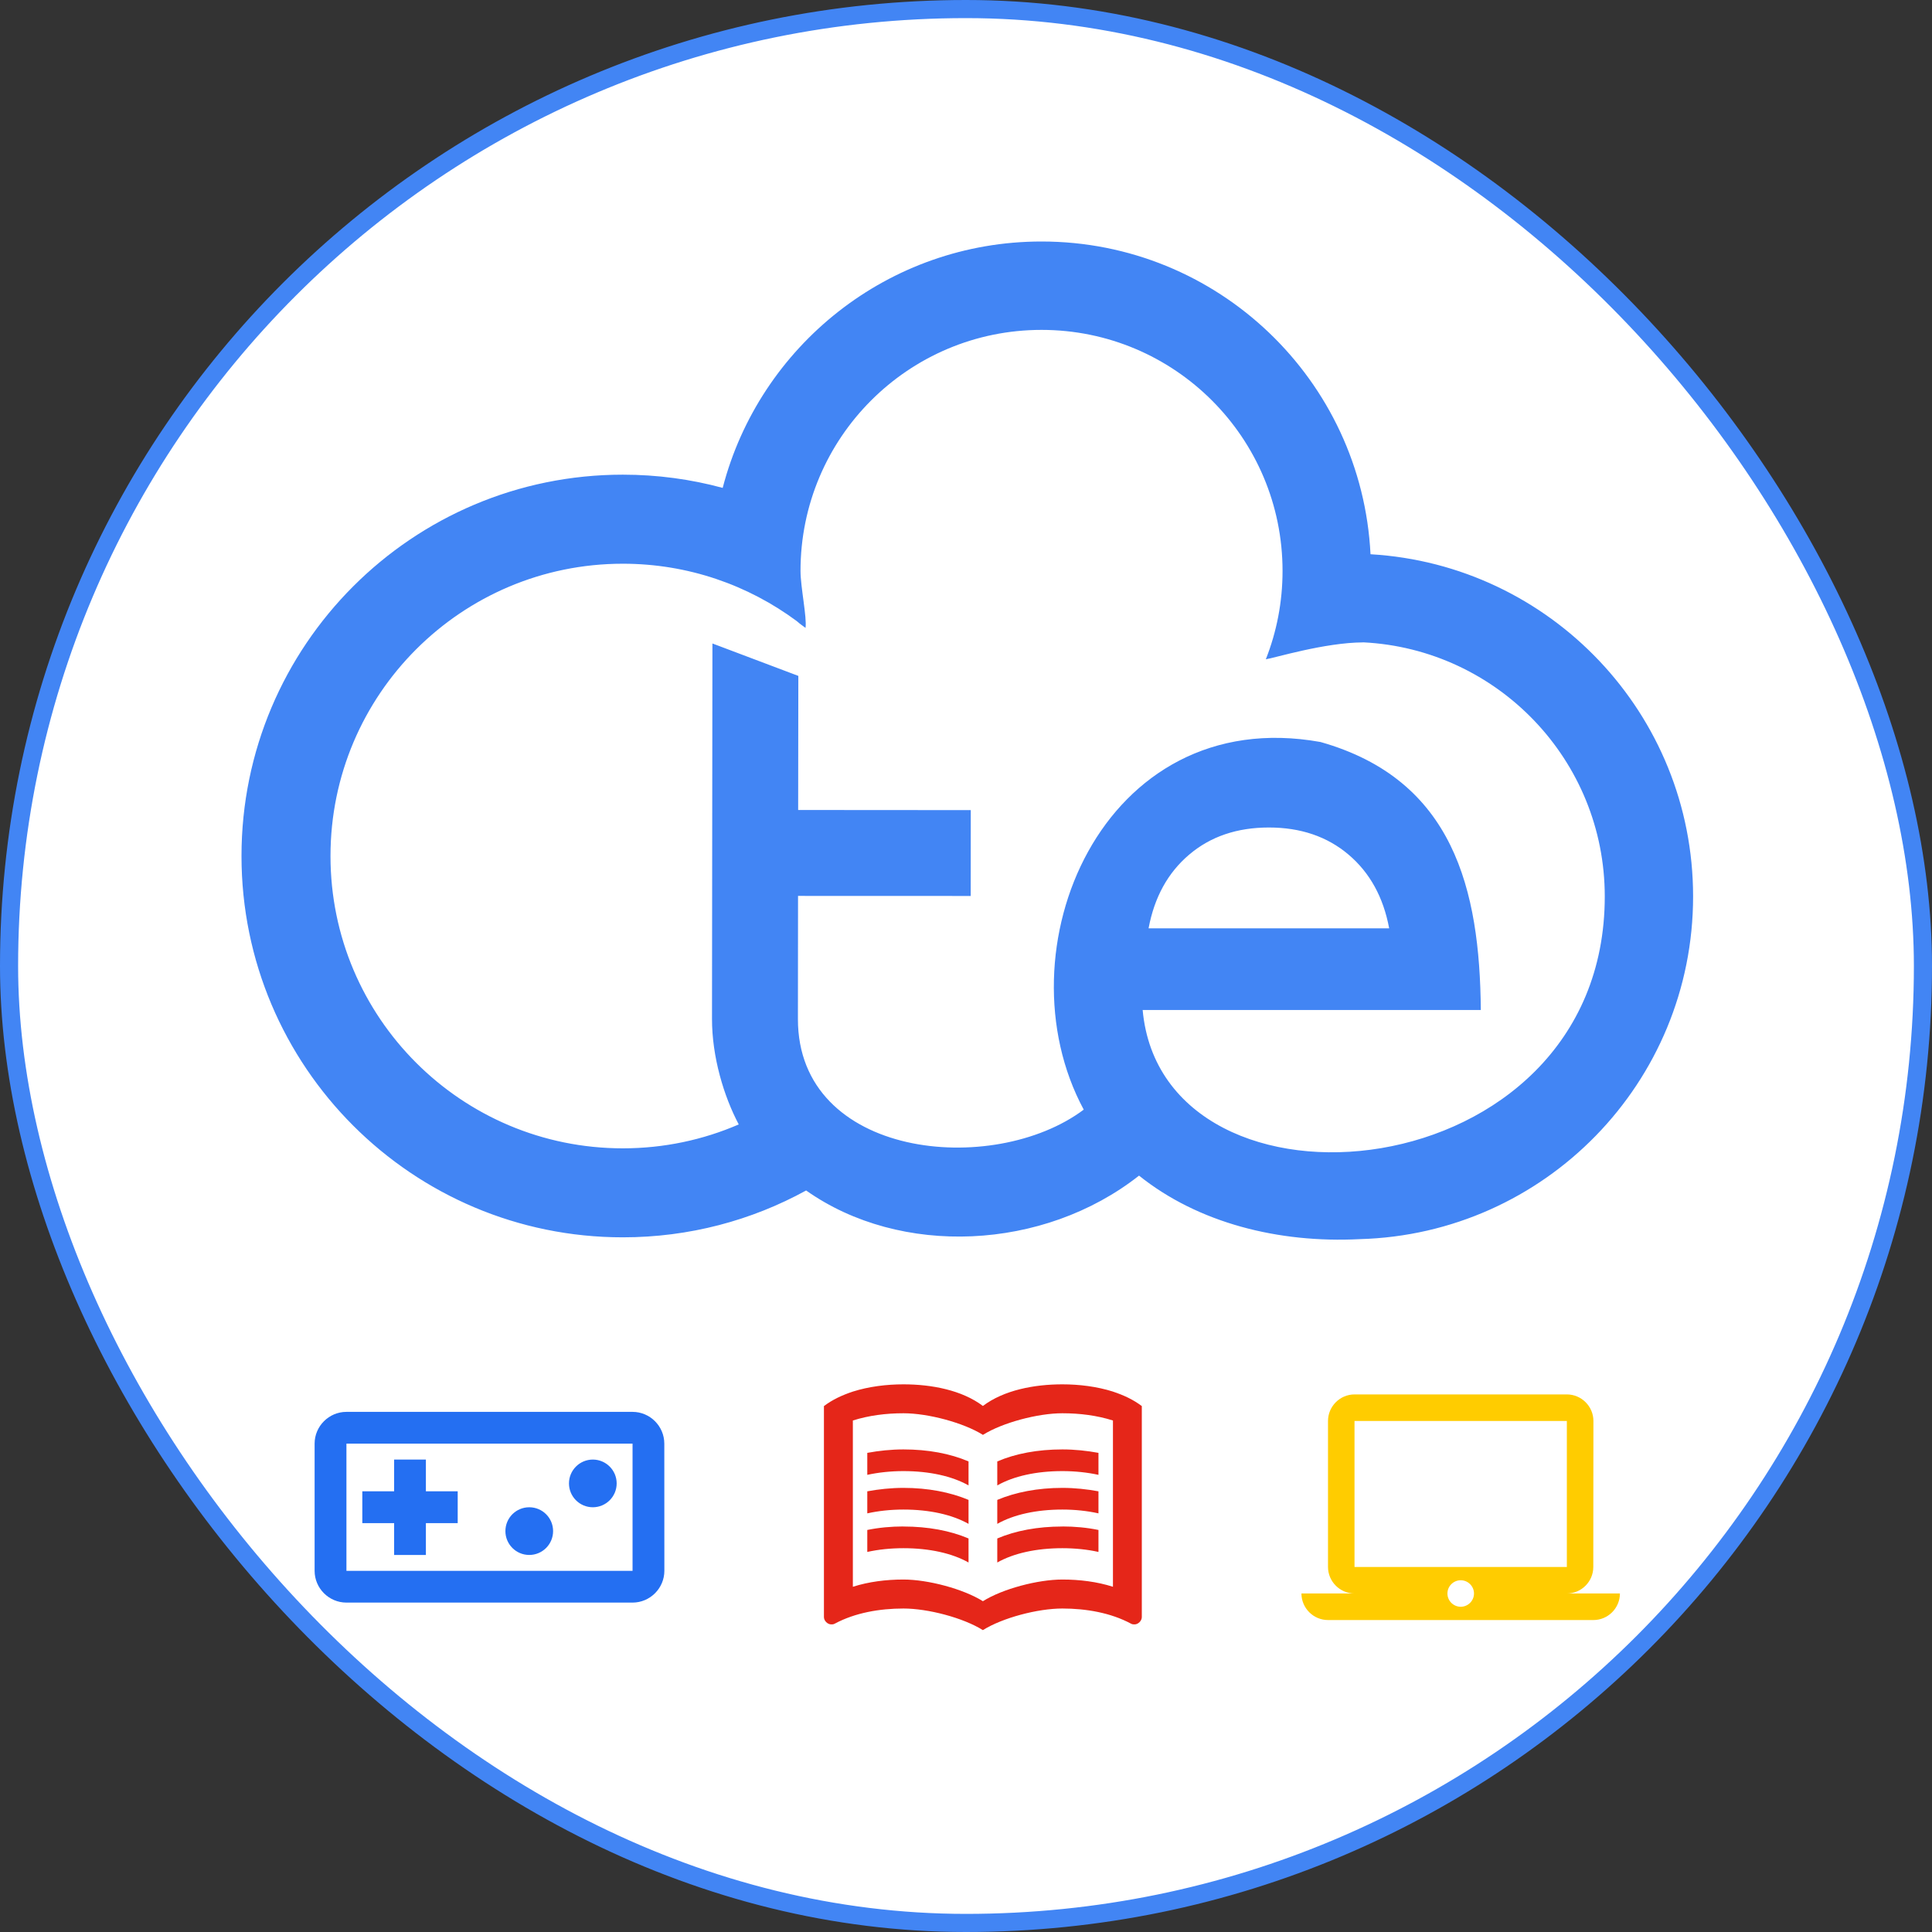 <svg width="32" height="32" viewBox="0 0 32 32" fill="none" xmlns="http://www.w3.org/2000/svg">
<rect x="0" y="0" width="32" height="32" fill="#333333" stroke="none"/>
<rect x="0.15" y="0.15" width="31.7" height="31.7" rx="15.85" fill="white" stroke="#4285F4" stroke-width="0.3"/>
<path fill-rule="evenodd" clip-rule="evenodd" d="M13.352 19.718C14.916 20.823 17.283 20.718 18.866 19.472C19.844 20.256 21.176 20.593 22.521 20.524C25.585 20.441 28.043 17.932 28.043 14.848C28.043 11.825 25.68 9.354 22.7 9.18C22.556 6.295 20.172 4 17.251 4C14.713 4 12.579 5.734 11.97 8.081C11.443 7.938 10.888 7.862 10.316 7.862C6.828 7.862 4 10.69 4 14.178C4 17.666 6.828 20.494 10.316 20.494C11.416 20.494 12.451 20.213 13.352 19.718L13.352 19.718ZM22.578 10.639C24.806 10.75 26.58 12.592 26.58 14.848C26.58 19.772 19.262 20.413 18.926 16.729H24.527C24.51 14.736 24.079 12.915 21.872 12.29C18.255 11.639 16.533 15.749 17.95 18.379C16.452 19.503 13.213 19.188 13.216 16.876L13.218 14.839L16.078 14.84L16.079 13.418L13.22 13.416L13.223 11.195L11.8 10.658C11.797 12.514 11.795 15.018 11.793 16.874C11.792 17.502 11.987 18.154 12.236 18.624C11.648 18.879 10.998 19.02 10.316 19.02C7.642 19.02 5.474 16.853 5.474 14.179C5.474 11.505 7.642 9.337 10.316 9.337C11.396 9.337 12.394 9.691 13.199 10.289C13.252 10.338 13.296 10.363 13.342 10.4C13.367 10.226 13.259 9.723 13.259 9.456C13.259 7.251 15.046 5.464 17.251 5.464C19.456 5.464 21.243 7.251 21.243 9.456C21.243 9.973 21.145 10.467 20.966 10.92C21.107 10.899 21.938 10.643 22.577 10.64L22.578 10.639ZM23.009 15.376C22.913 14.861 22.689 14.454 22.336 14.155C21.983 13.856 21.543 13.706 21.017 13.706C20.49 13.706 20.05 13.855 19.697 14.155C19.344 14.454 19.12 14.861 19.024 15.376H23.009Z" fill="#4285F4"/>
<path fill-rule="evenodd" clip-rule="evenodd" d="M25.952 26.393C26.194 26.393 26.39 26.195 26.39 25.954L26.392 23.536C26.392 23.294 26.194 23.096 25.952 23.096H22.435C22.194 23.096 21.996 23.294 21.996 23.536V25.954C21.996 26.195 22.194 26.393 22.435 26.393H21.556C21.556 26.635 21.754 26.833 21.996 26.833H26.392C26.634 26.833 26.831 26.635 26.831 26.393H25.952ZM22.435 23.536H25.952V25.954H22.435V23.536ZM24.194 26.613C24.073 26.613 23.974 26.514 23.974 26.393C23.974 26.273 24.073 26.174 24.194 26.174C24.315 26.174 24.414 26.273 24.414 26.393C24.414 26.514 24.315 26.613 24.194 26.613Z" fill="#FFCC00"/>
<path fill-rule="evenodd" clip-rule="evenodd" d="M10.477 23.385H5.738C5.448 23.385 5.211 23.622 5.211 23.911V26.018C5.211 26.307 5.448 26.544 5.738 26.544L10.477 26.544C10.766 26.544 11.004 26.307 11.004 26.017L11.003 23.911C11.003 23.622 10.766 23.385 10.477 23.385H10.477V23.385ZM10.477 26.018H5.738V23.911H10.477V26.018V26.017V26.018ZM6.528 25.755H7.054V25.228H7.581V24.701H7.054V24.175H6.528V24.701H6.001V25.228H6.528V25.755Z" fill="#246FF2"/>
<path d="M8.766 25.755C8.984 25.755 9.161 25.578 9.161 25.36C9.161 25.141 8.984 24.965 8.766 24.965C8.548 24.965 8.371 25.141 8.371 25.36C8.371 25.578 8.548 25.755 8.766 25.755Z" fill="#246FF2"/>
<path d="M9.819 24.965C10.037 24.965 10.214 24.788 10.214 24.57C10.214 24.352 10.037 24.175 9.819 24.175C9.601 24.175 9.424 24.352 9.424 24.57C9.424 24.788 9.601 24.965 9.819 24.965Z" fill="#246FF2"/>
<path fill-rule="evenodd" clip-rule="evenodd" d="M18.434 23.049C18.168 22.965 17.876 22.929 17.596 22.929C17.129 22.929 16.627 23.025 16.28 23.287C15.933 23.025 15.43 22.929 14.964 22.929C14.684 22.929 14.392 22.965 14.126 23.049C13.946 23.109 13.791 23.181 13.647 23.289V26.785C13.647 26.845 13.707 26.905 13.767 26.905C13.79 26.905 13.803 26.905 13.826 26.893C14.162 26.713 14.569 26.642 14.964 26.642C15.37 26.642 15.954 26.796 16.278 26.999L16.28 27L16.281 26.999C16.605 26.796 17.189 26.642 17.595 26.642C17.991 26.642 18.398 26.713 18.733 26.893C18.757 26.905 18.769 26.905 18.793 26.905C18.852 26.905 18.912 26.845 18.912 26.785V23.289C18.769 23.181 18.613 23.109 18.433 23.049H18.434ZM14.964 25.284C15.371 25.284 15.74 25.353 16.042 25.482V25.88C15.771 25.727 15.395 25.643 14.964 25.643C14.753 25.643 14.55 25.664 14.365 25.705V25.341C14.555 25.302 14.758 25.283 14.964 25.283V25.284ZM17.595 25.284C17.188 25.284 16.819 25.353 16.518 25.482V25.88C16.788 25.727 17.164 25.643 17.595 25.643C17.806 25.643 18.01 25.664 18.194 25.705V25.341C18.005 25.302 17.801 25.283 17.595 25.283V25.284ZM16.042 24.843V25.24C15.771 25.087 15.395 25.003 14.964 25.003C14.753 25.003 14.55 25.025 14.365 25.066V24.701C14.554 24.666 14.758 24.644 14.964 24.644C15.371 24.644 15.74 24.716 16.042 24.843V24.843ZM16.518 24.843V25.24C16.788 25.087 17.164 25.003 17.596 25.003C17.806 25.003 18.01 25.025 18.194 25.066V24.701C18.005 24.666 17.802 24.644 17.596 24.644C17.188 24.644 16.82 24.716 16.518 24.843V24.843ZM14.964 24.366C14.753 24.366 14.55 24.388 14.365 24.428V24.064C14.555 24.029 14.758 24.007 14.964 24.007C15.371 24.007 15.74 24.076 16.042 24.206V24.603C15.771 24.45 15.395 24.366 14.964 24.366V24.366ZM17.596 24.366C17.806 24.366 18.01 24.388 18.194 24.428V24.064C18.005 24.029 17.802 24.007 17.596 24.007C17.188 24.007 16.82 24.076 16.518 24.206V24.603C16.788 24.45 17.164 24.366 17.596 24.366V24.366ZM16.278 23.765L16.28 23.767L16.282 23.765C16.605 23.563 17.19 23.408 17.596 23.408C17.883 23.408 18.17 23.444 18.434 23.528L18.434 26.282C18.171 26.198 17.883 26.162 17.596 26.162C17.189 26.162 16.604 26.317 16.28 26.521C15.956 26.318 15.371 26.162 14.964 26.162C14.677 26.162 14.389 26.198 14.126 26.282L14.126 23.528C14.39 23.444 14.677 23.408 14.964 23.408C15.37 23.408 15.955 23.563 16.279 23.765H16.278Z" fill="#E52619"/>
</svg>
